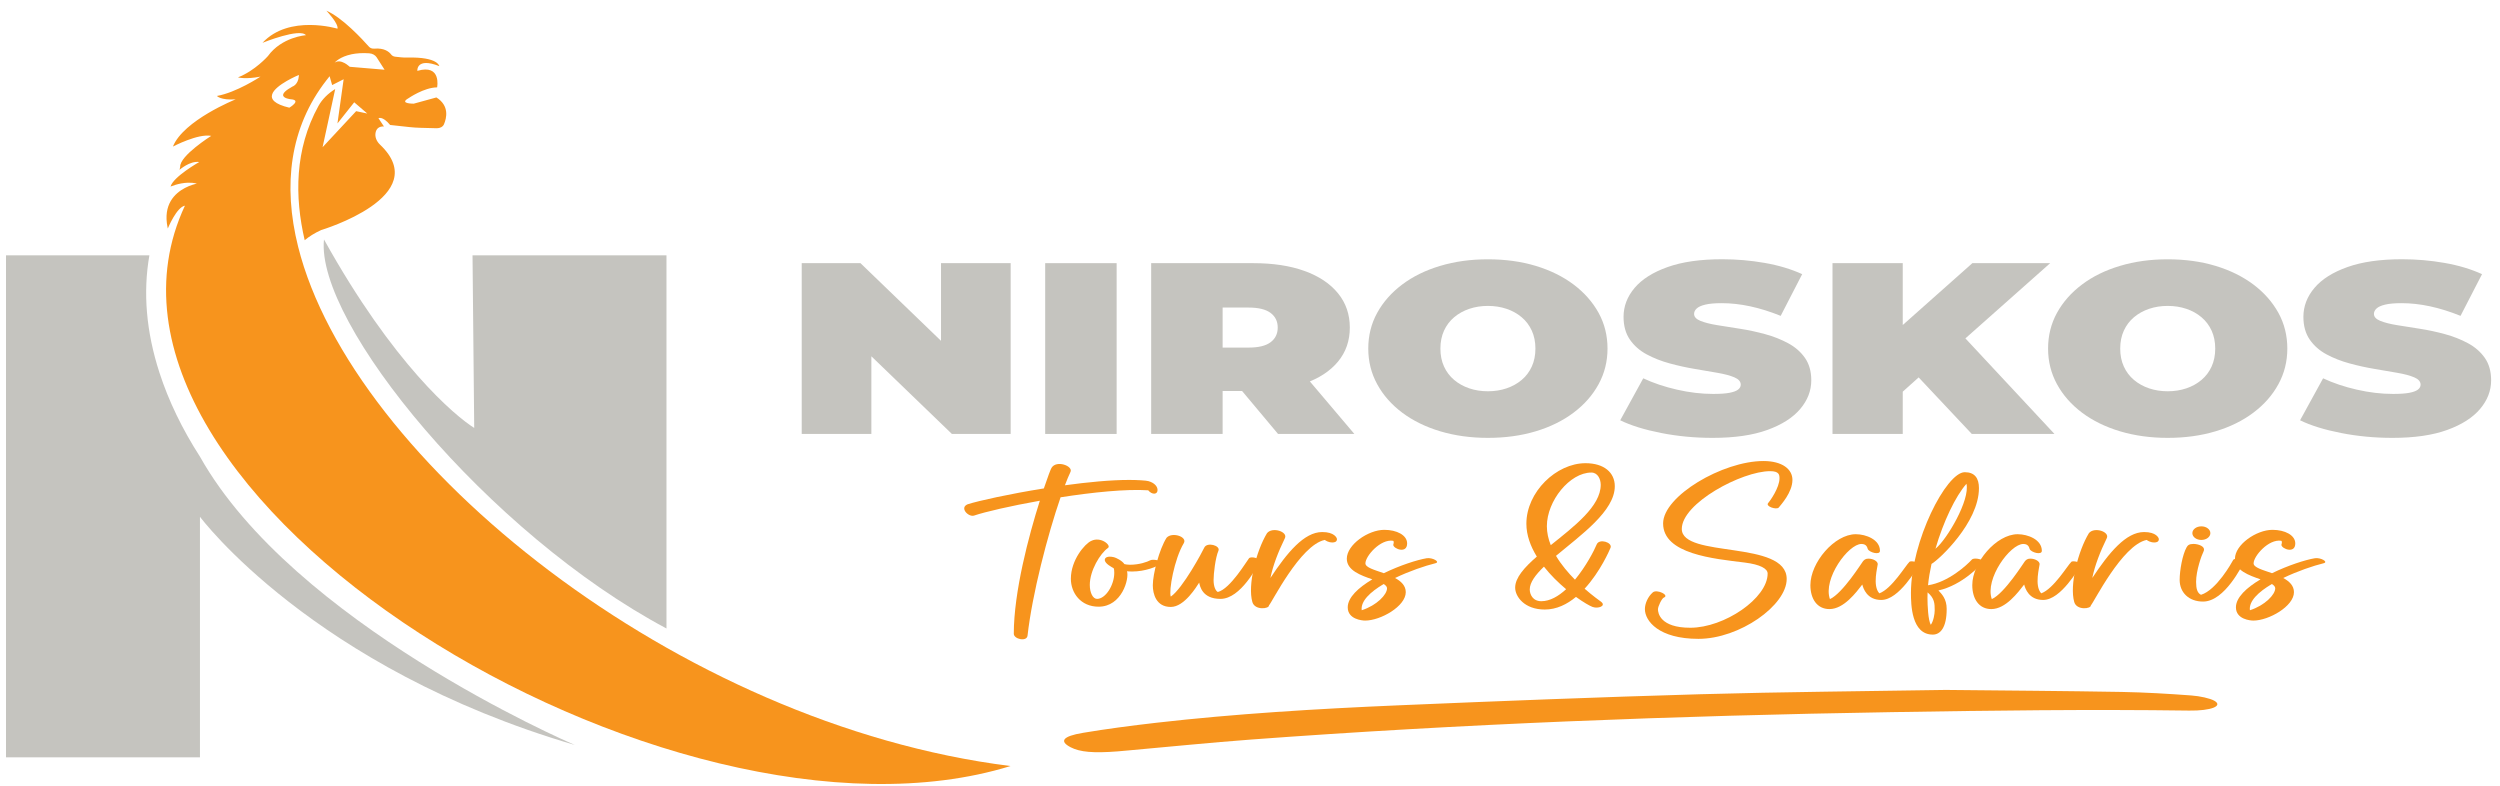 <?xml version="1.0" encoding="UTF-8" standalone="no"?>
<!-- Generator: Adobe Illustrator 23.0.5, SVG Export Plug-In . SVG Version: 6.00 Build 0)  -->

<svg
   version="1.1"
   id="Layer_1"
   x="0px"
   y="0px"
   viewBox="0 0 159 50"
   xml:space="preserve"
   sodipodi:docname="Niroskos logo-1.svg"
   inkscape:export-filename="small-logo.svg"
   inkscape:export-xdpi="96"
   inkscape:export-ydpi="96"
   xmlns:inkscape="http://www.inkscape.org/namespaces/inkscape"
   xmlns:sodipodi="http://sodipodi.sourceforge.net/DTD/sodipodi-0.dtd"
   xmlns="http://www.w3.org/2000/svg"
   xmlns:svg="http://www.w3.org/2000/svg"><defs
   id="defs2609" /><sodipodi:namedview
   id="namedview2607"
   pagecolor="#505050"
   bordercolor="#ffffff"
   borderopacity="1"
   inkscape:showpageshadow="0"
   inkscape:pageopacity="0"
   inkscape:pagecheckerboard="1"
   inkscape:deskcolor="#505050"
   showgrid="false" />
<style
   type="text/css"
   id="style2538">
	.st0{fill:none;stroke:#F7941D;stroke-miterlimit:10;}
	.st1{fill:#F7941D;}
	.st2{fill:#ED1C24;}
	.st3{fill:url(#SVGID_1_);}
	.st4{fill:url(#SVGID_2_);}
	.st5{fill:url(#SVGID_3_);}
	.st6{fill:url(#SVGID_4_);}
	.st7{fill:url(#SVGID_5_);}
	.st8{fill:url(#SVGID_6_);}
	.st9{fill:url(#SVGID_7_);}
	.st10{fill:url(#SVGID_8_);}
	.st11{fill:#FFF200;stroke:#F7941D;stroke-width:0.5;stroke-miterlimit:10;}
	.st12{fill:#2E3192;}
	.st13{fill:url(#SVGID_9_);}
	.st14{fill:url(#SVGID_10_);}
	.st15{fill:#27AAE1;}
	.st16{fill:url(#SVGID_11_);}
	.st17{fill:url(#SVGID_12_);}
	.st18{fill:url(#SVGID_13_);}
	.st19{fill:url(#SVGID_14_);}
	.st20{fill:url(#SVGID_15_);}
	.st21{fill:url(#SVGID_16_);}
	.st22{fill:url(#SVGID_17_);}
	.st23{fill:url(#SVGID_18_);}
	.st24{fill:url(#SVGID_19_);}
	.st25{fill:url(#SVGID_20_);}
	.st26{fill:url(#SVGID_21_);}
	.st27{fill:url(#SVGID_22_);}
	.st28{fill:#603913;}
	.st29{fill:#D27A28;}
	.st30{fill:#c5c4bf;}
</style>
<g
   id="g5505"
   transform="matrix(0.339,0,0,0.302,-20.778,0.468)"
   style="stroke-width:3.122"><g
     id="g2560"
     style="stroke-width:4.353"
     transform="matrix(0.754,0,0,0.682,-44.107,-122.406)">
				<path
   class="st30"
   d="m 339.27,311.21 v -52.74 h 14.62 l 26.82,32.1 h -6.78 v -32.1 h 17.33 v 52.74 h -14.62 l -26.82,-32.1 h 6.78 v 32.1 z"
   id="path2544"
   style="stroke-width:4.353" />
				<path
   class="st30"
   d="m 399.85,311.21 v -52.74 h 17.78 v 52.74 z"
   id="path2546"
   style="stroke-width:4.353" />
				<path
   class="st30"
   d="m 426.22,311.21 v -52.74 h 25.39 c 4.92,0 9.18,0.8 12.77,2.41 3.59,1.61 6.37,3.91 8.33,6.89 1.96,2.99 2.94,6.52 2.94,10.59 0,4.07 -0.98,7.57 -2.94,10.51 -1.96,2.94 -4.73,5.19 -8.33,6.74 -3.59,1.56 -7.85,2.34 -12.77,2.34 h -15.52 l 7.91,-7.31 v 20.57 z M 444,292.6 l -7.91,-8.06 h 14.39 c 2.46,0 4.28,-0.55 5.46,-1.66 1.18,-1.1 1.77,-2.61 1.77,-4.52 0,-1.91 -0.59,-3.42 -1.77,-4.52 -1.18,-1.1 -3,-1.66 -5.46,-1.66 H 436.09 L 444,264.12 Z M 457.79,311.21 444.83,292 h 18.84 l 13.11,19.21 z"
   id="path2548"
   style="stroke-width:4.353" />
				<path
   class="st30"
   d="m 510.01,312.42 c -4.27,0 -8.23,-0.68 -11.87,-2.03 -3.64,-1.36 -6.79,-3.28 -9.46,-5.76 -2.66,-2.49 -4.74,-5.41 -6.22,-8.78 -1.48,-3.36 -2.22,-7.03 -2.22,-11 0,-4.02 0.74,-7.7 2.22,-11.04 1.48,-3.34 3.55,-6.25 6.22,-8.74 2.66,-2.49 5.81,-4.41 9.46,-5.76 3.64,-1.36 7.6,-2.03 11.87,-2.03 4.32,0 8.29,0.68 11.9,2.03 3.62,1.36 6.76,3.28 9.42,5.76 2.66,2.49 4.73,5.4 6.22,8.74 1.48,3.34 2.22,7.02 2.22,11.04 0,3.97 -0.74,7.64 -2.22,11 -1.48,3.37 -3.55,6.29 -6.22,8.78 -2.66,2.49 -5.8,4.41 -9.42,5.76 -3.62,1.35 -7.58,2.03 -11.9,2.03 z m 0,-14.39 c 1.66,0 3.2,-0.3 4.63,-0.9 1.43,-0.6 2.69,-1.47 3.77,-2.6 1.08,-1.13 1.92,-2.51 2.52,-4.14 0.6,-1.63 0.9,-3.48 0.9,-5.54 0,-2.06 -0.3,-3.91 -0.9,-5.54 -0.6,-1.63 -1.44,-3.01 -2.52,-4.14 -1.08,-1.13 -2.33,-2 -3.77,-2.6 -1.43,-0.6 -2.98,-0.9 -4.63,-0.9 -1.66,0 -3.2,0.3 -4.63,0.9 -1.43,0.6 -2.69,1.47 -3.77,2.6 -1.08,1.13 -1.92,2.51 -2.52,4.14 -0.6,1.63 -0.9,3.48 -0.9,5.54 0,2.06 0.3,3.91 0.9,5.54 0.6,1.63 1.44,3.01 2.52,4.14 1.08,1.13 2.34,2 3.77,2.6 1.42,0.6 2.97,0.9 4.63,0.9 z"
   id="path2550"
   style="stroke-width:4.353" />
				<path
   class="st30"
   d="m 565.91,312.42 c -4.42,0 -8.69,-0.5 -12.81,-1.51 -4.12,-1 -7.51,-2.31 -10.17,-3.92 l 5.73,-12.96 c 2.51,1.46 5.31,2.63 8.4,3.5 3.09,0.88 6.09,1.32 9,1.32 1.71,0 3.05,-0.11 4.03,-0.34 0.98,-0.23 1.7,-0.55 2.15,-0.98 0.45,-0.43 0.68,-0.94 0.68,-1.54 0,-0.95 -0.53,-1.71 -1.58,-2.26 -1.05,-0.55 -2.45,-1.02 -4.18,-1.39 -1.73,-0.38 -3.63,-0.78 -5.69,-1.21 -2.06,-0.43 -4.13,-0.99 -6.22,-1.7 -2.08,-0.7 -3.99,-1.63 -5.73,-2.79 -1.73,-1.15 -3.13,-2.67 -4.18,-4.56 -1.05,-1.89 -1.58,-4.23 -1.58,-7.04 0,-3.26 0.92,-6.24 2.75,-8.93 1.83,-2.69 4.57,-4.83 8.21,-6.44 3.64,-1.61 8.17,-2.41 13.6,-2.41 3.57,0 7.08,0.38 10.55,1.13 3.47,0.75 6.58,1.91 9.34,3.47 l -5.35,12.88 c -2.61,-1.31 -5.14,-2.29 -7.57,-2.94 -2.44,-0.65 -4.81,-0.98 -7.12,-0.98 -1.71,0 -3.06,0.15 -4.07,0.45 -1.01,0.3 -1.72,0.7 -2.15,1.21 -0.43,0.5 -0.64,1.05 -0.64,1.66 0,0.9 0.53,1.62 1.58,2.15 1.05,0.53 2.45,0.97 4.18,1.32 1.73,0.35 3.64,0.73 5.73,1.13 2.08,0.4 4.16,0.96 6.22,1.66 2.06,0.7 3.96,1.63 5.69,2.79 1.73,1.16 3.13,2.66 4.18,4.52 1.05,1.86 1.58,4.17 1.58,6.93 0,3.22 -0.92,6.17 -2.75,8.85 -1.83,2.69 -4.56,4.85 -8.18,6.48 -3.61,1.63 -8.15,2.45 -13.63,2.45 z"
   id="path2552"
   style="stroke-width:4.353" />
				<path
   class="st30"
   d="m 595.75,311.21 v -52.74 h 17.48 v 52.74 z m 15.9,-11.3 -0.98,-19.52 19.89,-21.93 h 19.36 l -22.3,24.56 -9.87,10.1 z m 18.76,11.3 -15.52,-20.49 11.53,-12.21 24.56,32.7 z"
   id="path2554"
   style="stroke-width:4.353" />
				<path
   class="st30"
   d="m 679.16,312.42 c -4.27,0 -8.23,-0.68 -11.87,-2.03 -3.64,-1.36 -6.79,-3.28 -9.46,-5.76 -2.66,-2.49 -4.74,-5.41 -6.22,-8.78 -1.48,-3.36 -2.22,-7.03 -2.22,-11 0,-4.02 0.74,-7.7 2.22,-11.04 1.48,-3.34 3.55,-6.25 6.22,-8.74 2.66,-2.49 5.81,-4.41 9.46,-5.76 3.64,-1.36 7.6,-2.03 11.87,-2.03 4.32,0 8.29,0.68 11.9,2.03 3.62,1.36 6.76,3.28 9.42,5.76 2.66,2.49 4.73,5.4 6.22,8.74 1.48,3.34 2.22,7.02 2.22,11.04 0,3.97 -0.74,7.64 -2.22,11 -1.48,3.37 -3.55,6.29 -6.22,8.78 -2.66,2.49 -5.8,4.41 -9.42,5.76 -3.61,1.35 -7.58,2.03 -11.9,2.03 z m 0,-14.39 c 1.66,0 3.2,-0.3 4.63,-0.9 1.43,-0.6 2.69,-1.47 3.77,-2.6 1.08,-1.13 1.92,-2.51 2.52,-4.14 0.6,-1.63 0.9,-3.48 0.9,-5.54 0,-2.06 -0.3,-3.91 -0.9,-5.54 -0.6,-1.63 -1.44,-3.01 -2.52,-4.14 -1.08,-1.13 -2.33,-2 -3.77,-2.6 -1.43,-0.6 -2.98,-0.9 -4.63,-0.9 -1.66,0 -3.2,0.3 -4.63,0.9 -1.43,0.6 -2.69,1.47 -3.77,2.6 -1.08,1.13 -1.92,2.51 -2.52,4.14 -0.6,1.63 -0.9,3.48 -0.9,5.54 0,2.06 0.3,3.91 0.9,5.54 0.6,1.63 1.44,3.01 2.52,4.14 1.08,1.13 2.34,2 3.77,2.6 1.43,0.6 2.97,0.9 4.63,0.9 z"
   id="path2556"
   style="stroke-width:4.353" />
				<path
   class="st30"
   d="m 735.07,312.42 c -4.42,0 -8.69,-0.5 -12.81,-1.51 -4.12,-1 -7.51,-2.31 -10.17,-3.92 l 5.73,-12.96 c 2.51,1.46 5.31,2.63 8.4,3.5 3.09,0.88 6.09,1.32 9,1.32 1.71,0 3.05,-0.11 4.03,-0.34 0.98,-0.23 1.7,-0.55 2.15,-0.98 0.45,-0.43 0.68,-0.94 0.68,-1.54 0,-0.95 -0.53,-1.71 -1.58,-2.26 -1.05,-0.55 -2.45,-1.02 -4.18,-1.39 -1.73,-0.38 -3.63,-0.78 -5.69,-1.21 -2.06,-0.43 -4.13,-0.99 -6.22,-1.7 -2.08,-0.7 -3.99,-1.63 -5.73,-2.79 -1.73,-1.15 -3.13,-2.67 -4.18,-4.56 -1.05,-1.89 -1.58,-4.23 -1.58,-7.04 0,-3.26 0.92,-6.24 2.75,-8.93 1.83,-2.69 4.57,-4.83 8.21,-6.44 3.64,-1.61 8.17,-2.41 13.6,-2.41 3.57,0 7.08,0.38 10.55,1.13 3.47,0.75 6.58,1.91 9.34,3.47 l -5.35,12.88 c -2.61,-1.31 -5.14,-2.29 -7.57,-2.94 -2.44,-0.65 -4.81,-0.98 -7.12,-0.98 -1.71,0 -3.06,0.15 -4.07,0.45 -1.01,0.3 -1.72,0.7 -2.15,1.21 -0.43,0.5 -0.64,1.05 -0.64,1.66 0,0.9 0.53,1.62 1.58,2.15 1.05,0.53 2.45,0.97 4.18,1.32 1.73,0.35 3.64,0.73 5.73,1.13 2.08,0.4 4.16,0.96 6.22,1.66 2.06,0.7 3.96,1.63 5.69,2.79 1.73,1.16 3.13,2.66 4.18,4.52 1.05,1.86 1.58,4.17 1.58,6.93 0,3.22 -0.92,6.17 -2.75,8.85 -1.83,2.69 -4.56,4.85 -8.18,6.48 -3.61,1.63 -8.16,2.45 -13.63,2.45 z"
   id="path2558"
   style="stroke-width:4.353" />
			</g><g
     id="g2588"
     style="stroke-width:4.353"
     transform="matrix(0.754,0,0,0.682,-44.107,-122.406)">
				<path
   class="st1"
   d="m 427.81,328.52 c 0,1.46 -1.37,1.52 -2.33,0.09 -5.51,-0.45 -13.83,0.62 -21.8,2.16 -3.22,11.57 -7.06,29.87 -8.22,42.71 -0.18,2 -3.42,1.09 -3.42,-0.57 0,-12.9 3.71,-30.24 6.48,-41.08 -7.27,1.6 -13.61,3.43 -16.35,4.58 -1.38,0.58 -3.74,-2.39 -1.61,-3.49 2.82,-1.11 10.47,-3.2 18.96,-4.89 0.99,-3.66 1.73,-6.03 1.91,-6.36 1.22,-2.49 5.41,-0.57 4.72,1.25 -0.43,1.13 -0.9,2.52 -1.39,4.14 5.69,-0.97 11.39,-1.65 15.98,-1.65 1.97,0 4.19,0.16 4.77,0.36 1.59,0.54 2.3,1.73 2.3,2.75 z"
   id="path2562"
   style="stroke-width:4.353" />
				<path
   class="st1"
   d="m 428.7,351.29 c -1.07,0.91 -3.94,2.4 -7.25,2.4 -1.01,0 -1.06,-0.09 -1.24,-0.09 0.58,2.33 -1.27,10.95 -7.07,10.95 -4.46,0 -6.9,-4.27 -6.9,-8.62 0,-5.85 3.52,-10.86 5.06,-11.69 2.39,-1.49 5.05,1.39 4.19,2.15 -1.98,1.74 -4.54,7.01 -4.54,11.44 0,2.42 0.77,4.31 1.8,4.31 2.15,0 4.29,-4.28 4.29,-8.05 0,-0.48 -0.03,-1.15 -0.15,-1.42 -0.46,-0.33 -2.21,-1.42 -2.21,-2.57 0,-0.67 0.63,-1.31 2.28,-0.83 0.48,0.14 2.01,1.03 2.6,2.13 0.24,0.09 0.87,0.2 1.38,0.2 2.36,0 4.33,-0.9 5.01,-1.36 0.87,-0.58 3.58,0.34 2.75,1.05 z"
   id="path2564"
   style="stroke-width:4.353" />
				<path
   class="st1"
   d="m 453.23,350.71 c -0.57,1.19 -4.71,11.43 -9.76,11.43 -4.56,0 -5.12,-3.96 -5.3,-5.03 -0.63,1.19 -3.67,7.52 -7.07,7.52 -3.64,0 -4.47,-4.03 -4.47,-6.69 0,-3.5 1.61,-11.13 3.42,-14.67 1.36,-1.9 5.25,-0.33 4.29,1.66 -2.38,4.93 -3.78,14.74 -3.24,16.51 2.98,-2.51 7.92,-13.99 8.32,-15.1 0.69,-1.88 4.09,-0.66 3.54,0.92 -0.76,2.16 -1.21,7.09 -1.21,9.06 0,1.97 0.47,3.29 1.05,3.69 3.09,-0.93 7.23,-9.62 7.76,-10.4 0.53,-0.78 3.13,0.14 2.67,1.1 z"
   id="path2566"
   style="stroke-width:4.353" />
				<path
   class="st1"
   d="m 472.45,343.69 c 0,0.82 -0.57,1.03 -1.11,1.03 -1.02,0 -1.71,-0.59 -1.91,-0.79 -6.14,1.57 -13.27,19.58 -13.9,20.21 0.11,1.07 -3.51,1.64 -4.13,-1.03 -1.21,-5.24 0.94,-15.73 3.65,-21.27 1.36,-2.04 5.22,-0.42 4.45,1.54 -1.66,4.25 -2.95,8.33 -3.61,12.3 4.12,-7.74 8.36,-14.18 12.89,-14.18 3.01,-0.01 3.67,1.79 3.67,2.19 z"
   id="path2568"
   style="stroke-width:4.353" />
				<path
   class="st1"
   d="m 496.96,351.13 c -2.59,0.79 -6.51,2.44 -10.06,4.56 1.52,1.02 2.67,2.37 2.67,4.38 0,4.35 -6.26,8.77 -10.11,8.77 -0.75,0 -4.33,-0.39 -4.33,-4.09 0,-3.07 2.67,-6.09 6.12,-8.64 -2.86,-1.24 -6.35,-2.75 -6.35,-6.37 0,-4.33 5.31,-8.92 9.34,-8.92 3.09,0 5.67,1.64 5.67,4.2 0,3.28 -3.33,1.69 -3.45,0.48 -0.02,-0.21 0.3,-0.91 -0.02,-1.3 -3.17,-0.64 -6.91,4.73 -6.91,6.97 0,1.29 2.22,2.01 4.58,3.04 4,-2.42 8.32,-4.14 10.66,-4.62 1.45,-0.29 3.46,1.15 2.19,1.54 z m -12.05,7.75 c 0,-0.51 -0.32,-0.94 -0.84,-1.33 -3.32,2.44 -5.76,5.27 -5.46,8.1 3.73,-1.49 6.3,-4.83 6.3,-6.77 z"
   id="path2570"
   style="stroke-width:4.353" />
				<path
   class="st1"
   d="m 540.52,346.36 c -0.24,0.74 -2.55,7.39 -6.45,12.64 2.07,2.24 3.75,3.7 4.11,4.04 1.32,1.27 -0.74,2.23 -2.13,1.59 -0.71,-0.33 -2.26,-1.42 -4.13,-3.1 -2.23,2.29 -4.83,3.9 -7.76,3.9 -5.07,0 -7.37,-4.01 -7.37,-6.76 0,-3.06 2.3,-6.26 5.39,-9.59 -1.56,-3.15 -2.6,-6.6 -2.6,-10.16 0,-9.78 7.44,-18.68 14.72,-18.68 4.59,0 7.28,2.88 7.28,7.11 0,7.67 -8.41,15.03 -14.63,21.5 1.31,2.74 3.02,5.24 4.72,7.36 2.74,-4.11 4.77,-8.96 5.41,-10.9 0.64,-1.91 3.98,-0.6 3.44,1.05 z m -11.05,12.79 c -1.87,-1.94 -3.84,-4.31 -5.52,-6.96 -2.1,2.52 -3.53,4.88 -3.53,7.03 0,1.49 0.72,3.64 2.89,3.64 2.15,-0.01 4.26,-1.54 6.16,-3.71 z m -4.79,-19.47 c 0,2.01 0.36,3.98 0.97,5.87 5.84,-5.81 12.43,-12.02 12.43,-18.64 0,-1.7 -0.72,-3.78 -2.33,-3.78 -5.37,0 -11.07,8.76 -11.07,16.55 z"
   id="path2572"
   style="stroke-width:4.353" />
				<path
   class="st1"
   d="m 579.76,332.52 c 0.44,-0.59 2.8,-4.74 2.8,-7.58 0,-1.07 -0.06,-2.24 -2.33,-2.24 -7.04,0 -21.98,9.9 -21.98,17.84 0,9.13 26.1,3.34 26.1,15.45 0,8.17 -11.75,18.49 -21.95,18.49 -9.87,0 -13.33,-5.52 -13.33,-9.19 0,-1.73 0.76,-3.85 1.97,-5.16 1,-1.09 4.25,0.89 2.74,1.61 -0.5,0.24 -1.46,2.71 -1.46,3.61 0,1.07 0.48,5.7 8.05,5.7 8.47,0 19.24,-9.1 19.24,-16.73 0,-1.51 -1.82,-2.8 -5.7,-3.4 -7.75,-1.19 -20.31,-2.61 -20.31,-12.08 0,-8.44 14.82,-19.27 24.96,-19.27 4.71,0 7.22,2.54 7.22,5.82 0,3.88 -2.89,7.72 -3.4,8.53 -0.51,0.81 -3.43,-0.33 -2.62,-1.4 z"
   id="path2574"
   style="stroke-width:4.353" />
				<path
   class="st1"
   d="m 617.4,351.72 c -0.72,0.91 -5.03,10.75 -9.52,10.75 -3.55,0 -4.46,-3.54 -4.72,-4.77 0,0 0,0.01 0,0.01 -1.49,2.39 -4.59,7.58 -8.17,7.58 -3.06,0 -4.74,-3.13 -4.74,-7.4 0,-6.96 5.98,-15.72 11.3,-15.72 2.57,0 6.01,1.69 6.01,5.13 0,1.43 -2.7,0.49 -3.04,-0.58 -0.1,-0.31 -0.22,-1.54 -1.57,-1.54 -3.25,0 -9.63,10.74 -7.84,17.03 3.16,-1.76 7.96,-11.3 8.23,-11.69 0.27,-0.39 0.6,-0.81 1.34,-0.81 1.23,0 2.33,0.83 2.33,1.7 0,0.67 -1.39,6.69 0.4,9.02 3.09,-1.41 6.53,-8.59 7.49,-9.73 0.44,-0.53 3.02,0.37 2.5,1.02 z"
   id="path2576"
   style="stroke-width:4.353" />
				<path
   class="st1"
   d="m 633.18,350.89 c -0.61,0.82 -5.1,6.98 -11.07,8.65 0.82,1.09 2.05,2.58 2.05,5.71 0,5.76 -1.57,7.92 -3.45,7.92 -5.34,0 -5.44,-9.35 -5.44,-12.88 0,-15.93 8.78,-37.27 13.39,-37.27 2.5,0 3.53,1.88 3.53,4.92 0,10.69 -10.02,22.15 -11.74,23.35 -0.02,0.01 -0.04,0.02 -0.06,0.04 -0.4,2.25 -0.7,4.47 -0.87,6.6 0.01,0 0.01,0 0.02,0 5.04,-0.95 9.65,-6.23 10.89,-7.93 0.58,-0.78 3.37,0.07 2.75,0.89 z m -12,14.78 c 0,-2.14 -0.05,-3.71 -1.76,-5.53 0,0 -0.01,-0.01 -0.01,-0.01 -0.02,0.57 -0.03,1.12 -0.03,1.67 0,2.3 0.16,6.93 0.83,8.35 0.65,-1.1 0.97,-3.29 0.97,-4.48 z m 7.9,-39.07 c -2.71,3.81 -5.77,11.73 -7.71,20.06 0.03,-0.03 0.05,-0.06 0.08,-0.09 2.79,-2.84 8.56,-14.96 7.63,-19.97 z"
   id="path2578"
   style="stroke-width:4.353" />
				<path
   class="st1"
   d="m 657.68,351.72 c -0.72,0.91 -5.03,10.75 -9.52,10.75 -3.55,0 -4.46,-3.54 -4.72,-4.77 0,0 0,0.01 0,0.01 -1.49,2.39 -4.59,7.58 -8.17,7.58 -3.06,0 -4.74,-3.13 -4.74,-7.4 0,-6.96 5.98,-15.72 11.3,-15.72 2.57,0 6.01,1.69 6.01,5.13 0,1.43 -2.7,0.49 -3.04,-0.58 -0.1,-0.31 -0.22,-1.54 -1.57,-1.54 -3.25,0 -9.63,10.74 -7.84,17.03 3.16,-1.76 7.96,-11.3 8.23,-11.69 0.27,-0.39 0.6,-0.81 1.34,-0.81 1.23,0 2.33,0.83 2.33,1.7 0,0.67 -1.39,6.69 0.4,9.02 3.09,-1.41 6.53,-8.59 7.49,-9.73 0.44,-0.53 3.02,0.37 2.5,1.02 z"
   id="path2580"
   style="stroke-width:4.353" />
				<path
   class="st1"
   d="m 676.95,343.69 c 0,0.82 -0.57,1.03 -1.11,1.03 -1.02,0 -1.71,-0.59 -1.91,-0.79 -6.14,1.57 -13.27,19.58 -13.9,20.21 0.11,1.07 -3.51,1.64 -4.13,-1.03 -1.21,-5.24 0.94,-15.73 3.65,-21.27 1.36,-2.04 5.22,-0.42 4.45,1.54 -1.66,4.25 -2.95,8.33 -3.61,12.3 4.12,-7.74 8.36,-14.18 12.89,-14.18 3.01,-0.01 3.67,1.79 3.67,2.19 z"
   id="path2582"
   style="stroke-width:4.353" />
				<path
   class="st1"
   d="m 695.46,350.11 c 0.36,-0.83 2.97,0.15 2.6,0.87 -0.34,0.64 -4.68,11.99 -10.11,11.99 -3.55,0 -5.82,-2.83 -5.82,-6.68 0,-2.92 0.69,-7.81 1.73,-10.08 0.28,-0.62 0.63,-1.04 1.73,-1.04 1,0 3.19,0.67 2.45,2.42 -0.43,1.01 -1.82,5.79 -1.82,9.28 0,2.15 0.31,3.47 1.22,4.01 3.86,-1.45 7.66,-9.93 8.02,-10.77 z m -10.17,-8.27 c 0,-1.16 1,-2.1 2.24,-2.1 1.24,0 2.24,0.94 2.24,2.1 0,1.16 -1,2.1 -2.24,2.1 -1.24,0 -2.24,-0.94 -2.24,-2.1 z"
   id="path2584"
   style="stroke-width:4.353" />
				<path
   class="st1"
   d="m 717.96,351.13 c -2.59,0.79 -6.51,2.44 -10.06,4.56 1.52,1.02 2.67,2.37 2.67,4.38 0,4.35 -6.26,8.77 -10.11,8.77 -0.75,0 -4.33,-0.39 -4.33,-4.09 0,-3.07 2.67,-6.09 6.12,-8.64 -2.86,-1.24 -6.36,-2.75 -6.36,-6.37 0,-4.33 5.31,-8.92 9.34,-8.92 3.09,0 5.67,1.64 5.67,4.2 0,3.28 -3.33,1.69 -3.45,0.48 -0.02,-0.21 0.3,-0.91 -0.02,-1.3 -3.17,-0.64 -6.9,4.73 -6.9,6.97 0,1.29 2.22,2.01 4.58,3.04 4,-2.42 8.32,-4.14 10.66,-4.62 1.45,-0.29 3.46,1.15 2.19,1.54 z m -12.05,7.75 c 0,-0.51 -0.32,-0.94 -0.84,-1.33 -3.32,2.44 -5.76,5.27 -5.46,8.1 3.73,-1.49 6.3,-4.83 6.3,-6.77 z"
   id="path2586"
   style="stroke-width:4.353" />
			</g><path
     class="st1"
     d="m 426.385,143.747 c 11.549,0.136 22.268,0.211 32.964,0.423 4.398,0.089 8.803,0.389 13.065,0.743 1.66,0.136 3.5,0.614 4.262,1.084 1.818,1.118 -0.573,2.168 -4.662,2.1 -18.655,-0.293 -37.279,-0.02 -55.881,0.327 -40.643,0.757 -80.797,2.489 -120.082,5.768 -7.762,0.648 -15.313,1.52 -22.962,2.284 -0.702,0.068 -1.396,0.15 -2.105,0.211 -4.579,0.402 -7.098,0.15 -8.841,-0.873 -2.097,-1.234 -1.592,-2.298 2.346,-3.034 4.368,-0.825 9.052,-1.514 13.804,-2.127 14.544,-1.868 29.902,-2.925 45.449,-3.668 18.79,-0.893 37.634,-1.725 56.545,-2.332 15.562,-0.498 31.252,-0.627 46.097,-0.907 z"
     id="path2590"
     style="stroke-width:3.122" /><g
     id="g2598"
     style="stroke-width:4.353"
     transform="matrix(0.754,0,0,0.682,-44.107,-122.406)">
				<path
   class="st30"
   d="m 282.8,407.25 c -65.27,-23.77 -93.26,-70.47 -93.26,-70.47 v 74.29 H 141.28 V 256.05 h 35.68 c -1.62,11.43 -0.81,23.58 2.51,36.27 2.26,8.65 5.63,17.33 10.08,25.92 23.24,51.31 91.15,87.88 93.25,89.01 z"
   id="path2592"
   style="stroke-width:4.353" />
				<path
   class="st30"
   d="m 305.62,256.05 v 115.23 c -44.4,-29.33 -87.36,-94.39 -85.22,-120.13 17.26,38.57 32.61,54.48 37.38,58.2 l -0.42,-53.3 z"
   id="path2594"
   style="stroke-width:4.353" />
				<path
   class="st1"
   d="m 213.97,253.41 c -3.86,-19.11 -2.05,-36.92 7.03,-51.4 0.26,-0.42 0.53,-0.84 0.8,-1.26 l 0.63,2.72 v 0.01 l 2.86,-1.8 -1.54,13.65 4.17,-6.53 3.26,3.47 -2.78,-0.73 -8.35,11.13 3.14,-17.96 v 0 c -1.79,1.37 -3.24,3.15 -4.16,5.21 -5.96,13.41 -5.94,28.1 -3.43,41.47 1.08,-1.13 2.43,-2.19 4.1,-3.14 0,0 28.17,-10.45 14.64,-26.38 -0.88,-1.04 -1.33,-2.42 -1.09,-3.77 0.18,-1.01 0.72,-1.92 2.07,-1.84 -1.37,-2.54 -1.37,-2.54 -1.37,-2.54 0,0 0.99,-0.79 2.91,2.08 l 4.71,0.64 c 0.95,0.13 1.91,0.21 2.86,0.24 l 4.05,0.13 c 0.79,0.02 1.51,-0.46 1.77,-1.21 0.67,-1.94 1.4,-5.74 -1.88,-8.3 l -5.63,1.92 c 0,0 -3.79,0.06 -1.31,-1.68 0,0 3.85,-3.32 7.12,-3.35 0,0 1.16,-7.31 -4.92,-5.1 0,0 -0.33,-4.29 5.46,-1.46 0,0 -0.29,-2.88 -7.94,-2.65 -0.53,0.02 -1.07,0 -1.59,-0.07 l -1.44,-0.19 c -0.42,-0.06 -0.78,-0.31 -1,-0.67 -0.48,-0.79 -1.67,-2.1 -4.21,-1.82 -0.51,0.06 -1.01,-0.17 -1.31,-0.59 -1.59,-2.23 -6.65,-9.03 -10.61,-11.13 0.17,0.22 3.05,3.96 2.77,5.56 0,0 -12.03,-4.52 -18.66,4.36 0.24,-0.12 9.3,-4.64 10.81,-2.35 0,0 -6.02,0.52 -9.47,6.46 0,0 -3.21,4.52 -7.44,6.56 0,0 1.82,0.68 5.6,-0.23 -0.18,0.15 -6.01,4.91 -10.84,5.97 0,0 0.86,1.36 4.66,1.05 0,0 -12.98,6.45 -15.61,14.58 0,0 6.28,-4.1 9.53,-3.3 0,0 -7.85,6.13 -7.72,9.54 -0.16,0.94 -0.16,0.94 -0.16,0.94 0,0 2.55,-2.82 4.9,-2.41 0,0 -6.49,4.56 -7.14,7.59 0,0 2.01,-1.11 4.33,-1.2 0.72,-0.03 1.47,0.04 2.2,0.28 0.01,0 0.03,0.01 0.04,0.01 0,0 -0.02,0 -0.05,0.01 -0.26,0.07 -1.53,0.4 -2.95,1.33 -2.5,1.64 -5.48,5.11 -4.31,12.15 0.02,0.12 0.04,0.24 0.06,0.36 0,0 2.16,-6.58 4.26,-7.05 -33.56,89.15 120.89,205.45 205.42,173.04 C 308.34,400.89 227.3,319.43 213.97,253.41 Z m 13.32,-59.45 c 1.17,-0.29 2.62,-0.45 4.38,-0.29 0.78,0.07 1.47,0.54 1.83,1.23 l 1.98,3.84 -8.68,-0.91 c 0,0 -0.07,-0.08 -0.19,-0.21 -0.29,-0.31 -0.89,-0.9 -1.59,-1.22 -0.4,-0.2 -0.83,-0.3 -1.26,-0.21 -0.24,0.05 -0.48,0.17 -0.71,0.37 0.09,-0.13 1.27,-1.84 4.24,-2.6 z m -19.2,14.58 c -0.65,-0.7 -0.78,-1.46 -0.58,-2.22 0.78,-2.97 6.64,-5.97 6.64,-5.97 0,0.13 -0.01,0.25 -0.01,0.37 -0.16,2.69 -1.59,3.22 -1.59,3.22 -1.78,1.22 -2.34,2.06 -2.32,2.65 0.04,1.03 1.88,1.26 1.88,1.26 2.86,0.26 -0.33,2.61 -0.33,2.61 -1.87,-0.55 -3.04,-1.21 -3.69,-1.92 z"
   id="path2596"
   style="stroke-width:4.353" />
			</g></g>

</svg>
